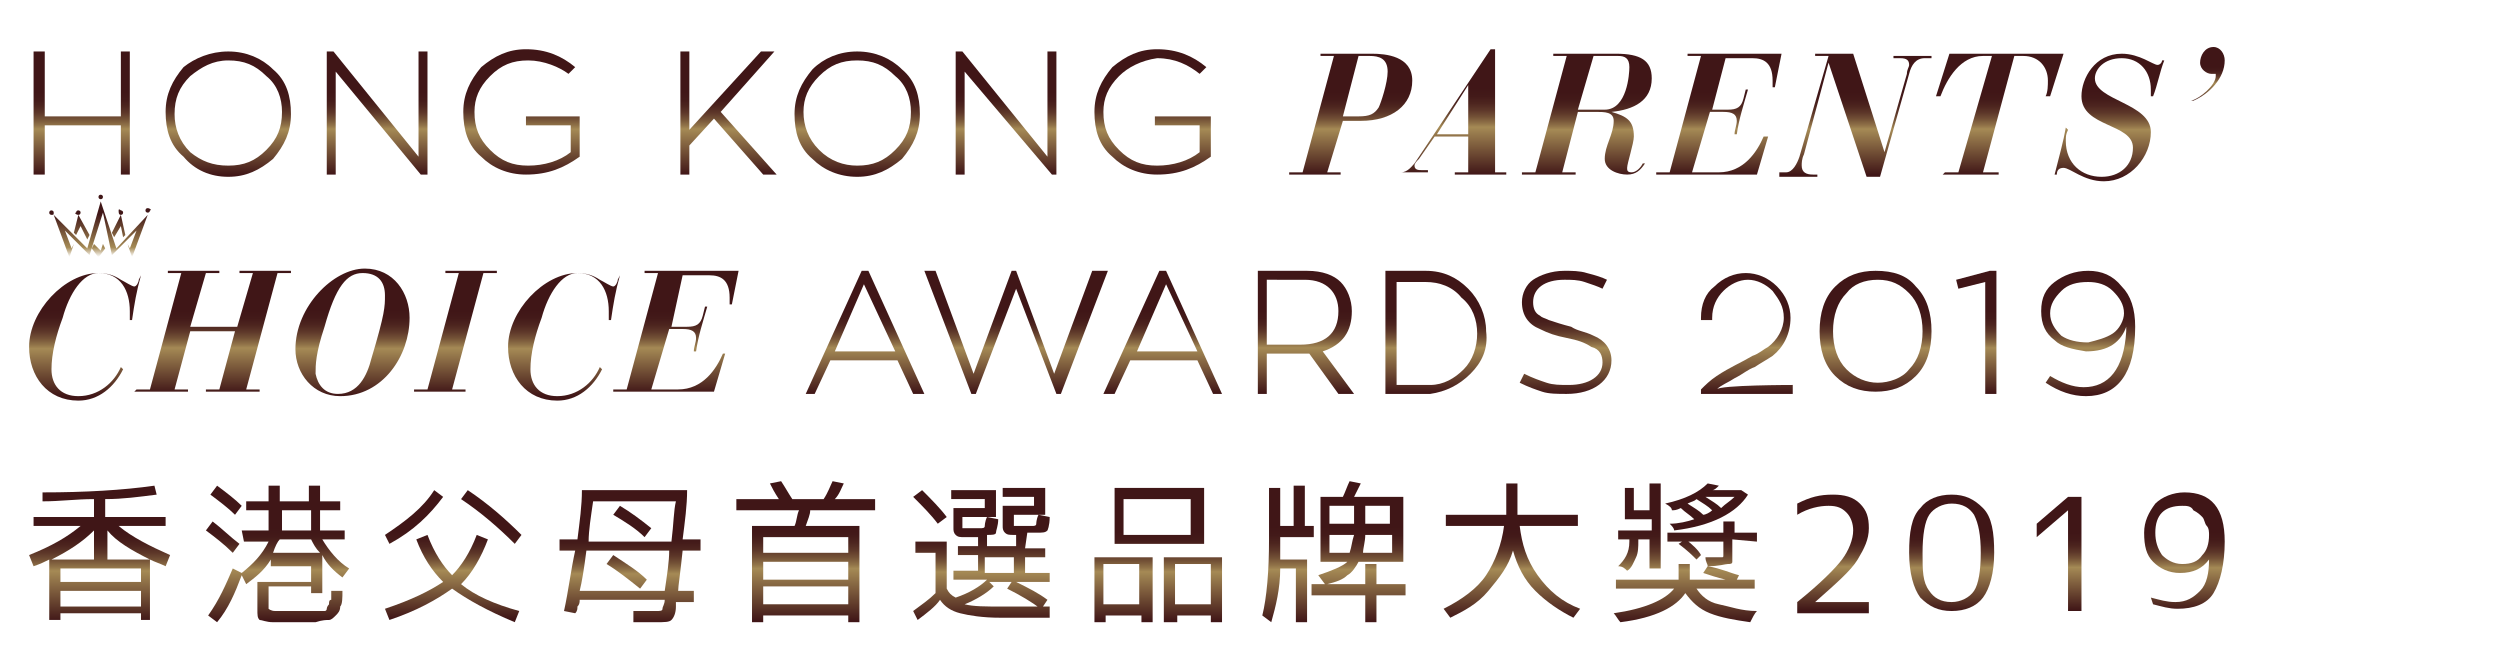 <?xml version="1.0" encoding="utf-8"?>
<!-- Generator: Adobe Illustrator 23.0.1, SVG Export Plug-In . SVG Version: 6.00 Build 0)  -->
<svg version="1.1" id="Layer_1" xmlns="http://www.w3.org/2000/svg" xmlns:xlink="http://www.w3.org/1999/xlink" x="0px" y="0px"
	 viewBox="0 0 111.7 30" style="enable-background:new 0 0 111.7 30;" xml:space="preserve">
<style type="text/css">
	.st0{fill:url(#SVGID_1_);}
	.st1{fill:url(#SVGID_2_);}
	.st2{fill:url(#SVGID_3_);}
	.st3{fill:url(#SVGID_4_);}
	.st4{fill:url(#SVGID_5_);}
	.st5{fill:url(#SVGID_6_);}
	.st6{fill:url(#SVGID_7_);}
	.st7{fill:url(#SVGID_8_);}
	.st8{fill:url(#SVGID_9_);}
	.st9{fill:url(#SVGID_10_);}
	.st10{fill:url(#SVGID_11_);}
	.st11{fill:url(#SVGID_12_);}
	.st12{fill:url(#SVGID_13_);}
	.st13{fill:url(#SVGID_14_);}
	.st14{fill:url(#SVGID_15_);}
	.st15{fill:url(#SVGID_16_);}
	.st16{fill:url(#SVGID_17_);}
	.st17{fill:url(#SVGID_18_);}
	.st18{fill:url(#SVGID_19_);}
	.st19{fill:url(#SVGID_20_);}
	.st20{fill:url(#SVGID_21_);}
	.st21{fill:url(#SVGID_22_);}
	.st22{fill:url(#SVGID_23_);}
	.st23{fill:url(#SVGID_24_);}
	.st24{fill:url(#SVGID_25_);}
	.st25{fill:url(#SVGID_26_);}
	.st26{fill:url(#SVGID_27_);}
	.st27{fill:url(#SVGID_28_);}
	.st28{fill:url(#SVGID_29_);}
	.st29{fill:url(#SVGID_30_);}
	.st30{fill:url(#SVGID_31_);}
	.st31{fill:url(#SVGID_32_);}
	.st32{fill:url(#SVGID_33_);}
	.st33{fill:url(#SVGID_34_);}
	.st34{fill:url(#SVGID_35_);}
	.st35{fill:url(#SVGID_36_);}
	.st36{fill:url(#SVGID_37_);}
	.st37{fill:url(#SVGID_38_);}
	.st38{fill:url(#SVGID_39_);}
	.st39{fill:url(#SVGID_40_);}
	.st40{fill:url(#SVGID_41_);}
	.st41{fill:url(#SVGID_42_);}
	.st42{fill:url(#SVGID_43_);}
	.st43{fill:url(#SVGID_44_);}
	.st44{fill:url(#SVGID_45_);}
	.st45{fill:url(#SVGID_46_);}
	.st46{fill:url(#SVGID_47_);}
</style>
<g id="圖層_1">
</g>
<g>
	<g>
		<g>
			<g>
				
					<linearGradient id="SVGID_1_" gradientUnits="userSpaceOnUse" x1="4.454" y1="21.464" x2="4.454" y2="18.629" gradientTransform="matrix(1 0 0 -1 0 30.111)">
					<stop  offset="0.322" style="stop-color:#401617"/>
					<stop  offset="0.848" style="stop-color:#A58A55"/>
					<stop  offset="1" style="stop-color:#A58A55;stop-opacity:0"/>
				</linearGradient>
				<path class="st0" d="M5.4,10.1l0.1,0.5l0.1-0.1L5.4,9.6L5,10.4l0.1,0.2L5.4,10.1z M4.5,8.9c0.1,0,0.1-0.1,0.1-0.1
					c0-0.1-0.1-0.1-0.1-0.1c-0.1,0-0.1,0.1-0.1,0.1S4.4,8.9,4.5,8.9z M5.4,9.6c0.1,0,0.1-0.1,0.1-0.1c0-0.1-0.1-0.1-0.1-0.1
					S5.3,9.3,5.3,9.4C5.3,9.5,5.3,9.6,5.4,9.6z M3.5,9.6c0.1,0,0.1-0.1,0.1-0.1c0-0.1-0.1-0.1-0.1-0.1c-0.1,0-0.1,0.1-0.1,0.1
					C3.3,9.5,3.4,9.6,3.5,9.6z M3.6,10.1l0.3,0.6l0.1-0.2L3.5,9.6l-0.2,0.8l0.1,0.1L3.6,10.1z M6.6,9.3c-0.1,0-0.1,0.1-0.1,0.1
					c0,0.1,0.1,0.1,0.1,0.1c0.1,0,0.1-0.1,0.1-0.1C6.8,9.4,6.7,9.3,6.6,9.3z M4.5,9l-0.6,2.1L2.4,9.6l0.7,1.9l0.2-0.6l-0.1,0.2
					l-0.3-0.8l1.1,1.1l0.6-1.9L5,11.4l1.1-1.1l-0.3,0.8l-0.1-0.2l0.2,0.6l0.7-1.9l-1.4,1.5L4.5,9z M4.5,11.2l-0.3-0.3l-0.1,0.2
					l0.3,0.4l0.3-0.4l-0.1-0.2L4.5,11.2z M2.4,9.5c0-0.1-0.1-0.1-0.1-0.1c-0.1,0-0.1,0.1-0.1,0.1c0,0.1,0.1,0.1,0.1,0.1
					C2.4,9.6,2.4,9.6,2.4,9.5z"/>
			</g>
		</g>
		
			<linearGradient id="SVGID_2_" gradientUnits="userSpaceOnUse" x1="3.668" y1="27.548" x2="3.668" y2="22.085" gradientTransform="matrix(1 0 0 -1 0 29.89)">
			<stop  offset="0.322" style="stop-color:#401617"/>
			<stop  offset="0.384" style="stop-color:#431A19"/>
			<stop  offset="0.44" style="stop-color:#4D251F"/>
			<stop  offset="0.493" style="stop-color:#5D3729"/>
			<stop  offset="0.545" style="stop-color:#735136"/>
			<stop  offset="0.596" style="stop-color:#907248"/>
			<stop  offset="0.626" style="stop-color:#A58A55"/>
			<stop  offset="1" style="stop-color:#401617"/>
		</linearGradient>
		<path class="st1" d="M5.4,2.3h0.4v5.5H5.4V5.6H2v2.2H1.5V2.3H2v2.9h3.4V2.3z"/>
		
			<linearGradient id="SVGID_3_" gradientUnits="userSpaceOnUse" x1="10.193" y1="27.579" x2="10.193" y2="22.055" gradientTransform="matrix(1 0 0 -1 0 29.89)">
			<stop  offset="0.322" style="stop-color:#401617"/>
			<stop  offset="0.384" style="stop-color:#431A19"/>
			<stop  offset="0.44" style="stop-color:#4D251F"/>
			<stop  offset="0.493" style="stop-color:#5D3729"/>
			<stop  offset="0.545" style="stop-color:#735136"/>
			<stop  offset="0.596" style="stop-color:#907248"/>
			<stop  offset="0.626" style="stop-color:#A58A55"/>
			<stop  offset="1" style="stop-color:#401617"/>
		</linearGradient>
		<path class="st2" d="M10.2,2.3c0.8,0,1.5,0.3,2,0.8c0.6,0.5,0.8,1.2,0.8,2c0,0.8-0.3,1.4-0.8,2c-0.6,0.5-1.2,0.8-2,0.8
			S8.7,7.6,8.2,7c-0.6-0.5-0.8-1.2-0.8-2c0-0.8,0.3-1.4,0.8-2C8.7,2.6,9.4,2.3,10.2,2.3z M10.2,7.4c0.7,0,1.2-0.2,1.7-0.7
			c0.5-0.5,0.7-1,0.7-1.7c0-0.6-0.2-1.2-0.7-1.6c-0.5-0.5-1-0.7-1.7-0.7S9,3,8.5,3.4C8,3.9,7.8,4.4,7.8,5.1c0,0.6,0.2,1.2,0.7,1.7
			C9,7.2,9.5,7.4,10.2,7.4z"/>
		
			<linearGradient id="SVGID_4_" gradientUnits="userSpaceOnUse" x1="16.881" y1="27.548" x2="16.881" y2="22.085" gradientTransform="matrix(1 0 0 -1 0 29.89)">
			<stop  offset="0.322" style="stop-color:#401617"/>
			<stop  offset="0.384" style="stop-color:#431A19"/>
			<stop  offset="0.44" style="stop-color:#4D251F"/>
			<stop  offset="0.493" style="stop-color:#5D3729"/>
			<stop  offset="0.545" style="stop-color:#735136"/>
			<stop  offset="0.596" style="stop-color:#907248"/>
			<stop  offset="0.626" style="stop-color:#A58A55"/>
			<stop  offset="1" style="stop-color:#401617"/>
		</linearGradient>
		<path class="st3" d="M18.7,2.3h0.4v5.5h-0.3L15,3.2v4.6h-0.4V2.3h0.3L18.7,7V2.3z"/>
		
			<linearGradient id="SVGID_5_" gradientUnits="userSpaceOnUse" x1="23.309" y1="27.571" x2="23.309" y2="22.054" gradientTransform="matrix(1 0 0 -1 0 29.89)">
			<stop  offset="0.322" style="stop-color:#401617"/>
			<stop  offset="0.384" style="stop-color:#431A19"/>
			<stop  offset="0.44" style="stop-color:#4D251F"/>
			<stop  offset="0.493" style="stop-color:#5D3729"/>
			<stop  offset="0.545" style="stop-color:#735136"/>
			<stop  offset="0.596" style="stop-color:#907248"/>
			<stop  offset="0.626" style="stop-color:#A58A55"/>
			<stop  offset="1" style="stop-color:#401617"/>
		</linearGradient>
		<path class="st4" d="M23.4,5.2h2.5V7c-0.7,0.5-1.4,0.8-2.4,0.8c-0.8,0-1.5-0.3-2-0.8c-0.6-0.5-0.8-1.2-0.8-2c0-0.8,0.3-1.4,0.8-2
			c0.6-0.5,1.2-0.8,2-0.8c0.9,0,1.6,0.3,2.2,0.8l-0.3,0.3C25,3,24.3,2.7,23.6,2.7c-0.7,0-1.2,0.2-1.7,0.7c-0.5,0.5-0.7,1-0.7,1.6
			c0,0.7,0.2,1.2,0.7,1.7s1,0.7,1.7,0.7c0.7,0,1.4-0.2,1.9-0.6V5.6h-2V5.2z"/>
		
			<linearGradient id="SVGID_6_" gradientUnits="userSpaceOnUse" x1="32.57" y1="27.548" x2="32.57" y2="22.085" gradientTransform="matrix(1 0 0 -1 0 29.89)">
			<stop  offset="0.322" style="stop-color:#401617"/>
			<stop  offset="0.384" style="stop-color:#431A19"/>
			<stop  offset="0.44" style="stop-color:#4D251F"/>
			<stop  offset="0.493" style="stop-color:#5D3729"/>
			<stop  offset="0.545" style="stop-color:#735136"/>
			<stop  offset="0.596" style="stop-color:#907248"/>
			<stop  offset="0.626" style="stop-color:#A58A55"/>
			<stop  offset="1" style="stop-color:#401617"/>
		</linearGradient>
		<path class="st5" d="M32.2,5l2.5,2.8h-0.6l-2.2-2.5l-1.1,1.2v1.3h-0.4V2.3h0.4v3.5l3.2-3.5h0.6L32.2,5z"/>
		
			<linearGradient id="SVGID_7_" gradientUnits="userSpaceOnUse" x1="38.316" y1="27.579" x2="38.316" y2="22.055" gradientTransform="matrix(1 0 0 -1 0 29.89)">
			<stop  offset="0.322" style="stop-color:#401617"/>
			<stop  offset="0.384" style="stop-color:#431A19"/>
			<stop  offset="0.44" style="stop-color:#4D251F"/>
			<stop  offset="0.493" style="stop-color:#5D3729"/>
			<stop  offset="0.545" style="stop-color:#735136"/>
			<stop  offset="0.596" style="stop-color:#907248"/>
			<stop  offset="0.626" style="stop-color:#A58A55"/>
			<stop  offset="1" style="stop-color:#401617"/>
		</linearGradient>
		<path class="st6" d="M38.3,2.3c0.8,0,1.5,0.3,2,0.8c0.6,0.5,0.8,1.2,0.8,2c0,0.8-0.3,1.4-0.8,2c-0.6,0.5-1.2,0.8-2,0.8
			s-1.5-0.3-2-0.8c-0.6-0.5-0.8-1.2-0.8-2c0-0.8,0.3-1.4,0.8-2C36.8,2.6,37.5,2.3,38.3,2.3z M38.3,7.4c0.7,0,1.2-0.2,1.7-0.7
			c0.5-0.5,0.7-1,0.7-1.7c0-0.6-0.2-1.2-0.7-1.6c-0.5-0.5-1-0.7-1.7-0.7c-0.7,0-1.2,0.2-1.7,0.7c-0.5,0.5-0.7,1-0.7,1.6
			c0,0.6,0.2,1.2,0.7,1.7C37.1,7.2,37.7,7.4,38.3,7.4z"/>
		
			<linearGradient id="SVGID_8_" gradientUnits="userSpaceOnUse" x1="45.004" y1="27.548" x2="45.004" y2="22.085" gradientTransform="matrix(1 0 0 -1 0 29.89)">
			<stop  offset="0.322" style="stop-color:#401617"/>
			<stop  offset="0.384" style="stop-color:#431A19"/>
			<stop  offset="0.44" style="stop-color:#4D251F"/>
			<stop  offset="0.493" style="stop-color:#5D3729"/>
			<stop  offset="0.545" style="stop-color:#735136"/>
			<stop  offset="0.596" style="stop-color:#907248"/>
			<stop  offset="0.626" style="stop-color:#A58A55"/>
			<stop  offset="1" style="stop-color:#401617"/>
		</linearGradient>
		<path class="st7" d="M46.8,2.3h0.4v5.5H47l-3.9-4.6v4.6h-0.4V2.3H43L46.8,7V2.3z"/>
		
			<linearGradient id="SVGID_9_" gradientUnits="userSpaceOnUse" x1="51.432" y1="27.571" x2="51.432" y2="22.054" gradientTransform="matrix(1 0 0 -1 0 29.89)">
			<stop  offset="0.322" style="stop-color:#401617"/>
			<stop  offset="0.384" style="stop-color:#431A19"/>
			<stop  offset="0.44" style="stop-color:#4D251F"/>
			<stop  offset="0.493" style="stop-color:#5D3729"/>
			<stop  offset="0.545" style="stop-color:#735136"/>
			<stop  offset="0.596" style="stop-color:#907248"/>
			<stop  offset="0.626" style="stop-color:#A58A55"/>
			<stop  offset="1" style="stop-color:#401617"/>
		</linearGradient>
		<path class="st8" d="M51.6,5.2h2.5V7c-0.7,0.5-1.4,0.8-2.4,0.8c-0.8,0-1.5-0.3-2-0.8c-0.6-0.5-0.8-1.2-0.8-2c0-0.8,0.3-1.4,0.8-2
			c0.6-0.5,1.2-0.8,2-0.8c0.9,0,1.6,0.3,2.2,0.8l-0.3,0.3c-0.5-0.4-1.1-0.7-1.9-0.7C51,2.7,50.4,3,50,3.4c-0.5,0.5-0.7,1-0.7,1.6
			c0,0.7,0.2,1.2,0.7,1.7c0.5,0.5,1,0.7,1.7,0.7c0.7,0,1.4-0.2,1.9-0.6V5.6h-2V5.2z"/>
		
			<linearGradient id="SVGID_10_" gradientUnits="userSpaceOnUse" x1="60.336" y1="27.54" x2="60.336" y2="22.085" gradientTransform="matrix(1 0 0 -1 0 29.89)">
			<stop  offset="0.322" style="stop-color:#401617"/>
			<stop  offset="0.384" style="stop-color:#431A19"/>
			<stop  offset="0.44" style="stop-color:#4D251F"/>
			<stop  offset="0.493" style="stop-color:#5D3729"/>
			<stop  offset="0.545" style="stop-color:#735136"/>
			<stop  offset="0.596" style="stop-color:#907248"/>
			<stop  offset="0.626" style="stop-color:#A58A55"/>
			<stop  offset="1" style="stop-color:#401617"/>
		</linearGradient>
		<path class="st9" d="M59.3,7.7h0.6l0,0.1h-2.3l0-0.1h0.6l1.4-5.2H59l0-0.1h2.3c0.6,0,1.8,0.1,1.8,1.2c0,1.1-0.9,1.8-2.3,1.8H60
			L59.3,7.7z M60,5.2h0.7c0.5,0,0.7-0.1,0.9-0.4C61.7,4.6,62,3.7,62,3.2c0-0.6-0.4-0.7-0.8-0.7h-0.5L60,5.2z"/>
		
			<linearGradient id="SVGID_11_" gradientUnits="userSpaceOnUse" x1="64.819" y1="27.773" x2="64.819" y2="22.085" gradientTransform="matrix(1 0 0 -1 0 29.89)">
			<stop  offset="0.322" style="stop-color:#401617"/>
			<stop  offset="0.384" style="stop-color:#431A19"/>
			<stop  offset="0.44" style="stop-color:#4D251F"/>
			<stop  offset="0.493" style="stop-color:#5D3729"/>
			<stop  offset="0.545" style="stop-color:#735136"/>
			<stop  offset="0.596" style="stop-color:#907248"/>
			<stop  offset="0.626" style="stop-color:#A58A55"/>
			<stop  offset="1" style="stop-color:#401617"/>
		</linearGradient>
		<path class="st10" d="M62.4,7.7h0.2c0.3,0,0.5-0.3,0.6-0.4l3.4-5.1h0.2v5.5h0.5l0,0.1H65l0-0.1h0.6V6.1h-1.5l-0.7,1
			c-0.1,0.1-0.2,0.2-0.2,0.3c0,0.2,0.2,0.2,0.3,0.2h0.3l0,0.1h-1.5L62.4,7.7z M65.6,3.8L65.6,3.8L64.2,6h1.4L65.6,3.8L65.6,3.8z"/>
		
			<linearGradient id="SVGID_12_" gradientUnits="userSpaceOnUse" x1="70.922" y1="27.54" x2="70.922" y2="22.039" gradientTransform="matrix(1 0 0 -1 0 29.89)">
			<stop  offset="0.322" style="stop-color:#401617"/>
			<stop  offset="0.384" style="stop-color:#431A19"/>
			<stop  offset="0.44" style="stop-color:#4D251F"/>
			<stop  offset="0.493" style="stop-color:#5D3729"/>
			<stop  offset="0.545" style="stop-color:#735136"/>
			<stop  offset="0.596" style="stop-color:#907248"/>
			<stop  offset="0.626" style="stop-color:#A58A55"/>
			<stop  offset="1" style="stop-color:#401617"/>
		</linearGradient>
		<path class="st11" d="M68,7.7h0.6l1.4-5.2h-0.6l0-0.1h2.8c1.1,0,1.6,0.3,1.6,1.1C73.8,4.5,73,4.9,72,5v0c0.7,0.2,1,0.4,1,1.1
			c0,0.3-0.3,1.2-0.3,1.4c0,0.1,0,0.2,0.2,0.2c0.2,0,0.4-0.2,0.5-0.4l0.1,0c-0.2,0.3-0.4,0.5-0.8,0.5c-0.4,0-1-0.2-1-0.7
			c0-0.6,0.4-1.1,0.4-1.7C72.1,5,71.7,5,71.3,5h-0.8l-0.7,2.7h0.6l0,0.1H68L68,7.7z M70.5,4.9h1.2c1,0,1.1-1.6,1.1-1.9
			c0-0.4-0.2-0.5-0.5-0.5h-1.1L70.5,4.9z"/>
		
			<linearGradient id="SVGID_13_" gradientUnits="userSpaceOnUse" x1="76.827" y1="27.54" x2="76.827" y2="22.086" gradientTransform="matrix(1 0 0 -1 0 29.89)">
			<stop  offset="0.322" style="stop-color:#401617"/>
			<stop  offset="0.384" style="stop-color:#431A19"/>
			<stop  offset="0.44" style="stop-color:#4D251F"/>
			<stop  offset="0.493" style="stop-color:#5D3729"/>
			<stop  offset="0.545" style="stop-color:#735136"/>
			<stop  offset="0.596" style="stop-color:#907248"/>
			<stop  offset="0.626" style="stop-color:#A58A55"/>
			<stop  offset="1" style="stop-color:#401617"/>
		</linearGradient>
		<path class="st12" d="M74,7.7h0.6L76,2.5h-0.6l0-0.1h4.2l-0.3,1.5h-0.1c0-0.1,0-0.2,0-0.3c0-0.8-0.4-1-0.9-1h-1.2l-0.6,2.3h0.7
			c0.4,0,0.6-0.1,0.7-0.5l0.1-0.4h0.1c-0.2,0.7-0.4,1.3-0.5,2h-0.1c0-0.2,0.1-0.4,0.1-0.6c0-0.3-0.2-0.4-0.6-0.4h-0.6l-0.8,2.7h1.2
			c1.1,0,1.7-0.9,2-1.6H79l-0.5,1.7H74L74,7.7z"/>
		
			<linearGradient id="SVGID_14_" gradientUnits="userSpaceOnUse" x1="82.922" y1="27.54" x2="82.922" y2="22.085" gradientTransform="matrix(1 0 0 -1 0 29.89)">
			<stop  offset="0.322" style="stop-color:#401617"/>
			<stop  offset="0.384" style="stop-color:#431A19"/>
			<stop  offset="0.44" style="stop-color:#4D251F"/>
			<stop  offset="0.493" style="stop-color:#5D3729"/>
			<stop  offset="0.545" style="stop-color:#735136"/>
			<stop  offset="0.596" style="stop-color:#907248"/>
			<stop  offset="0.626" style="stop-color:#A58A55"/>
			<stop  offset="1" style="stop-color:#401617"/>
		</linearGradient>
		<path class="st13" d="M79.5,7.7h0.3c0.3,0,0.5-0.4,0.6-0.7l1.3-4.5h-0.6l0-0.1h1.7l1.4,4.4h0l1-3.5c0-0.2,0.1-0.3,0.1-0.4
			c0-0.2-0.1-0.3-0.4-0.3h-0.3l0-0.1h1.7l0,0.1h-0.3c-0.4,0-0.6,0.3-0.7,0.7l-1.3,4.6h-0.6l-1.7-5.1h0l-1.1,4.1
			c-0.1,0.2-0.1,0.4-0.1,0.5c0,0.3,0.2,0.4,0.5,0.4h0.2l0,0.1h-1.7L79.5,7.7z"/>
		
			<linearGradient id="SVGID_15_" gradientUnits="userSpaceOnUse" x1="89.33" y1="27.54" x2="89.33" y2="22.085" gradientTransform="matrix(1 0 0 -1 0 29.89)">
			<stop  offset="0.322" style="stop-color:#401617"/>
			<stop  offset="0.384" style="stop-color:#431A19"/>
			<stop  offset="0.44" style="stop-color:#4D251F"/>
			<stop  offset="0.493" style="stop-color:#5D3729"/>
			<stop  offset="0.545" style="stop-color:#735136"/>
			<stop  offset="0.596" style="stop-color:#907248"/>
			<stop  offset="0.626" style="stop-color:#A58A55"/>
			<stop  offset="1" style="stop-color:#401617"/>
		</linearGradient>
		<path class="st14" d="M86.9,7.7h0.6L89,2.5h-0.4c-1,0-1.6,1-1.9,1.8h-0.2l0.6-1.9h5.1l-0.6,1.9h-0.2c0.1-0.2,0.1-0.5,0.1-0.7
			c0-0.6-0.4-1.1-1.1-1.1h-0.4l-1.4,5.2h0.7l0,0.1h-2.5L86.9,7.7z"/>
		
			<linearGradient id="SVGID_16_" gradientUnits="userSpaceOnUse" x1="94.236" y1="27.664" x2="94.236" y2="21.961" gradientTransform="matrix(1 0 0 -1 0 29.89)">
			<stop  offset="0.322" style="stop-color:#401617"/>
			<stop  offset="0.384" style="stop-color:#431A19"/>
			<stop  offset="0.44" style="stop-color:#4D251F"/>
			<stop  offset="0.493" style="stop-color:#5D3729"/>
			<stop  offset="0.545" style="stop-color:#735136"/>
			<stop  offset="0.596" style="stop-color:#907248"/>
			<stop  offset="0.626" style="stop-color:#A58A55"/>
			<stop  offset="1" style="stop-color:#401617"/>
		</linearGradient>
		<path class="st15" d="M92.4,5.8c-0.1,0.2-0.1,0.3-0.1,0.5c0,1,0.7,1.6,1.6,1.6c0.8,0,1.4-0.5,1.4-1.3c0-1.1-2.3-0.9-2.3-2.3
			c0-0.8,0.6-1.9,1.8-1.9c0.8,0,1.4,0.5,1.6,0.5c0.1,0,0.2-0.1,0.2-0.2l0.1,0c-0.2,0.5-0.3,1.1-0.5,1.6l-0.1,0c0-0.1,0-0.2,0-0.3
			c0-0.8-0.5-1.4-1.3-1.4s-1.2,0.5-1.2,0.9c0,1,2.5,1.1,2.5,2.4c0,1.1-0.9,2.2-2.1,2.2c-0.9,0-1.5-0.6-1.8-0.6
			c-0.2,0-0.3,0.1-0.3,0.3l-0.1,0C92,7,92.2,6.3,92.3,5.7L92.4,5.8z"/>
		
			<linearGradient id="SVGID_17_" gradientUnits="userSpaceOnUse" x1="98.603" y1="27.664" x2="98.603" y2="25.278" gradientTransform="matrix(1 0 0 -1 0 29.89)">
			<stop  offset="0.322" style="stop-color:#401617"/>
			<stop  offset="0.384" style="stop-color:#431A19"/>
			<stop  offset="0.44" style="stop-color:#4D251F"/>
			<stop  offset="0.493" style="stop-color:#5D3729"/>
			<stop  offset="0.545" style="stop-color:#735136"/>
			<stop  offset="0.596" style="stop-color:#907248"/>
			<stop  offset="0.626" style="stop-color:#A58A55"/>
			<stop  offset="1" style="stop-color:#401617"/>
		</linearGradient>
		<path class="st16" d="M97.9,4.5C98.3,4.4,99,3.8,99,3.4c0,0,0-0.1,0-0.1c-0.1,0-0.1,0-0.2,0c-0.2,0-0.5-0.2-0.5-0.5
			c0-0.3,0.2-0.7,0.6-0.7c0.3,0,0.5,0.3,0.5,0.6c0,0.8-0.7,1.5-1.4,1.8L97.9,4.5z"/>
		
			<linearGradient id="SVGID_18_" gradientUnits="userSpaceOnUse" x1="3.812" y1="17.885" x2="3.812" y2="12.182" gradientTransform="matrix(1 0 0 -1 0 29.89)">
			<stop  offset="0.322" style="stop-color:#401617"/>
			<stop  offset="0.384" style="stop-color:#431A19"/>
			<stop  offset="0.44" style="stop-color:#4D251F"/>
			<stop  offset="0.493" style="stop-color:#5D3729"/>
			<stop  offset="0.545" style="stop-color:#735136"/>
			<stop  offset="0.596" style="stop-color:#907248"/>
			<stop  offset="0.626" style="stop-color:#A58A55"/>
			<stop  offset="1" style="stop-color:#401617"/>
		</linearGradient>
		<path class="st17" d="M6.3,12.3c-0.2,0.7-0.3,1.3-0.4,2l-0.1,0c0-0.1,0-0.2,0-0.4c0-0.9-0.4-1.7-1.4-1.7c-0.7,0-1.3,0.9-1.6,2
			c-0.3,0.8-0.5,1.6-0.5,2.3c0,0.7,0.4,1.2,1.2,1.2c0.9,0,1.6-0.6,1.9-1.3l0.1,0.1c-0.4,0.8-1.1,1.4-2,1.4c-1.4,0-2.2-1.1-2.2-2.4
			c0-1.6,1.6-3.3,3.1-3.3c0.4,0,0.7,0.1,1,0.3c0.2,0.1,0.5,0.3,0.6,0.3c0.1,0,0.2-0.2,0.2-0.3L6.3,12.3z"/>
		
			<linearGradient id="SVGID_19_" gradientUnits="userSpaceOnUse" x1="9.542" y1="17.761" x2="9.542" y2="12.306" gradientTransform="matrix(1 0 0 -1 0 29.89)">
			<stop  offset="0.322" style="stop-color:#401617"/>
			<stop  offset="0.384" style="stop-color:#431A19"/>
			<stop  offset="0.44" style="stop-color:#4D251F"/>
			<stop  offset="0.493" style="stop-color:#5D3729"/>
			<stop  offset="0.545" style="stop-color:#735136"/>
			<stop  offset="0.596" style="stop-color:#907248"/>
			<stop  offset="0.626" style="stop-color:#A58A55"/>
			<stop  offset="1" style="stop-color:#401617"/>
		</linearGradient>
		<path class="st18" d="M6.1,17.4h0.6l1.4-5.2H7.5l0-0.1h2.3l0,0.1H9.2l-0.7,2.4h2.1l0.7-2.4h-0.6l0-0.1H13l0,0.1h-0.6L11,17.4h0.6
			l0,0.1H9.2l0-0.1h0.6l0.7-2.6H8.5l-0.7,2.6h0.6l0,0.1H6L6.1,17.4z"/>
		
			<linearGradient id="SVGID_20_" gradientUnits="userSpaceOnUse" x1="15.73" y1="17.885" x2="15.73" y2="12.182" gradientTransform="matrix(1 0 0 -1 0 29.89)">
			<stop  offset="0.322" style="stop-color:#401617"/>
			<stop  offset="0.384" style="stop-color:#431A19"/>
			<stop  offset="0.44" style="stop-color:#4D251F"/>
			<stop  offset="0.493" style="stop-color:#5D3729"/>
			<stop  offset="0.545" style="stop-color:#735136"/>
			<stop  offset="0.596" style="stop-color:#907248"/>
			<stop  offset="0.626" style="stop-color:#A58A55"/>
			<stop  offset="1" style="stop-color:#401617"/>
		</linearGradient>
		<path class="st19" d="M16.3,12c1.3,0,2,1.1,2,2.2c0,1.7-1.2,3.5-3.1,3.5c-1.2,0-2-1-2-2.1C13.2,13.7,14.9,12,16.3,12z M15.1,17.6
			c0.9,0,1.3-0.8,1.5-1.6c0.6-2,0.6-2.3,0.6-2.8c0-0.6-0.3-1-1-1c-0.7,0-1.2,0.6-1.7,2.4c-0.4,1.2-0.4,1.7-0.4,2.1
			C14.2,17.2,14.5,17.6,15.1,17.6z"/>
		
			<linearGradient id="SVGID_21_" gradientUnits="userSpaceOnUse" x1="20.384" y1="17.761" x2="20.384" y2="12.306" gradientTransform="matrix(1 0 0 -1 0 29.89)">
			<stop  offset="0.322" style="stop-color:#401617"/>
			<stop  offset="0.384" style="stop-color:#431A19"/>
			<stop  offset="0.44" style="stop-color:#4D251F"/>
			<stop  offset="0.493" style="stop-color:#5D3729"/>
			<stop  offset="0.545" style="stop-color:#735136"/>
			<stop  offset="0.596" style="stop-color:#907248"/>
			<stop  offset="0.626" style="stop-color:#A58A55"/>
			<stop  offset="1" style="stop-color:#401617"/>
		</linearGradient>
		<path class="st20" d="M18.5,17.4h0.6l1.4-5.2h-0.6l0-0.1h2.3l0,0.1h-0.6l-1.4,5.2h0.6l0,0.1h-2.3L18.5,17.4z"/>
		
			<linearGradient id="SVGID_22_" gradientUnits="userSpaceOnUse" x1="25.169" y1="17.885" x2="25.169" y2="12.182" gradientTransform="matrix(1 0 0 -1 0 29.89)">
			<stop  offset="0.322" style="stop-color:#401617"/>
			<stop  offset="0.384" style="stop-color:#431A19"/>
			<stop  offset="0.44" style="stop-color:#4D251F"/>
			<stop  offset="0.493" style="stop-color:#5D3729"/>
			<stop  offset="0.545" style="stop-color:#735136"/>
			<stop  offset="0.596" style="stop-color:#907248"/>
			<stop  offset="0.626" style="stop-color:#A58A55"/>
			<stop  offset="1" style="stop-color:#401617"/>
		</linearGradient>
		<path class="st21" d="M27.7,12.3c-0.2,0.7-0.3,1.3-0.4,2l-0.1,0c0-0.1,0-0.2,0-0.4c0-0.9-0.4-1.7-1.4-1.7c-0.7,0-1.3,0.9-1.6,2
			c-0.3,0.8-0.5,1.6-0.5,2.3c0,0.7,0.4,1.2,1.2,1.2c0.9,0,1.6-0.6,1.9-1.3l0.1,0.1c-0.4,0.8-1.1,1.4-2,1.4c-1.4,0-2.2-1.1-2.2-2.4
			c0-1.6,1.6-3.3,3.1-3.3c0.4,0,0.7,0.1,1,0.3c0.2,0.1,0.5,0.3,0.6,0.3c0.1,0,0.2-0.2,0.2-0.3L27.7,12.3z"/>
		
			<linearGradient id="SVGID_23_" gradientUnits="userSpaceOnUse" x1="30.229" y1="17.761" x2="30.229" y2="12.306" gradientTransform="matrix(1 0 0 -1 0 29.89)">
			<stop  offset="0.322" style="stop-color:#401617"/>
			<stop  offset="0.384" style="stop-color:#431A19"/>
			<stop  offset="0.44" style="stop-color:#4D251F"/>
			<stop  offset="0.493" style="stop-color:#5D3729"/>
			<stop  offset="0.545" style="stop-color:#735136"/>
			<stop  offset="0.596" style="stop-color:#907248"/>
			<stop  offset="0.626" style="stop-color:#A58A55"/>
			<stop  offset="1" style="stop-color:#401617"/>
		</linearGradient>
		<path class="st22" d="M27.4,17.4H28l1.4-5.2h-0.6l0-0.1h4.2l-0.3,1.5h-0.1c0-0.1,0-0.2,0-0.3c0-0.8-0.4-1-0.9-1h-1.2L30,14.6h0.7
			c0.4,0,0.6-0.1,0.7-0.5l0.1-0.4h0.1c-0.2,0.7-0.4,1.3-0.5,2H31c0-0.2,0.1-0.4,0.1-0.6c0-0.3-0.2-0.4-0.6-0.4h-0.6l-0.8,2.7h1.2
			c1.1,0,1.7-0.9,2-1.6h0.1l-0.5,1.7h-4.5L27.4,17.4z"/>
		
			<linearGradient id="SVGID_24_" gradientUnits="userSpaceOnUse" x1="38.649" y1="17.769" x2="38.649" y2="12.306" gradientTransform="matrix(1 0 0 -1 0 29.89)">
			<stop  offset="0.322" style="stop-color:#401617"/>
			<stop  offset="0.384" style="stop-color:#431A19"/>
			<stop  offset="0.44" style="stop-color:#4D251F"/>
			<stop  offset="0.493" style="stop-color:#5D3729"/>
			<stop  offset="0.545" style="stop-color:#735136"/>
			<stop  offset="0.596" style="stop-color:#907248"/>
			<stop  offset="0.626" style="stop-color:#A58A55"/>
			<stop  offset="1" style="stop-color:#401617"/>
		</linearGradient>
		<path class="st23" d="M40.8,17.6l-0.7-1.5h-3l-0.7,1.5H36l2.5-5.5h0.3l2.5,5.5H40.8z M38.6,12.7l-1.3,3H40L38.6,12.7z"/>
		
			<linearGradient id="SVGID_25_" gradientUnits="userSpaceOnUse" x1="45.395" y1="17.769" x2="45.395" y2="12.306" gradientTransform="matrix(1 0 0 -1 0 29.89)">
			<stop  offset="0.322" style="stop-color:#401617"/>
			<stop  offset="0.384" style="stop-color:#431A19"/>
			<stop  offset="0.44" style="stop-color:#4D251F"/>
			<stop  offset="0.493" style="stop-color:#5D3729"/>
			<stop  offset="0.545" style="stop-color:#735136"/>
			<stop  offset="0.596" style="stop-color:#907248"/>
			<stop  offset="0.626" style="stop-color:#A58A55"/>
			<stop  offset="1" style="stop-color:#401617"/>
		</linearGradient>
		<path class="st24" d="M49.5,12.1l-2.1,5.5h-0.2l-1.8-4.7l-1.8,4.7h-0.2l-2.1-5.5h0.5l1.7,4.6l1.7-4.6h0.2l1.7,4.6l1.7-4.6
			C49,12.1,49.5,12.1,49.5,12.1z"/>
		
			<linearGradient id="SVGID_26_" gradientUnits="userSpaceOnUse" x1="52.056" y1="17.769" x2="52.056" y2="12.306" gradientTransform="matrix(1 0 0 -1 0 29.89)">
			<stop  offset="0.322" style="stop-color:#401617"/>
			<stop  offset="0.384" style="stop-color:#431A19"/>
			<stop  offset="0.44" style="stop-color:#4D251F"/>
			<stop  offset="0.493" style="stop-color:#5D3729"/>
			<stop  offset="0.545" style="stop-color:#735136"/>
			<stop  offset="0.596" style="stop-color:#907248"/>
			<stop  offset="0.626" style="stop-color:#A58A55"/>
			<stop  offset="1" style="stop-color:#401617"/>
		</linearGradient>
		<path class="st25" d="M54.2,17.6l-0.7-1.5h-3l-0.7,1.5h-0.5l2.5-5.5h0.3l2.5,5.5H54.2z M52.1,12.7l-1.3,3h2.7L52.1,12.7z"/>
		
			<linearGradient id="SVGID_27_" gradientUnits="userSpaceOnUse" x1="58.271" y1="17.769" x2="58.271" y2="12.306" gradientTransform="matrix(1 0 0 -1 0 29.89)">
			<stop  offset="0.322" style="stop-color:#401617"/>
			<stop  offset="0.384" style="stop-color:#431A19"/>
			<stop  offset="0.44" style="stop-color:#4D251F"/>
			<stop  offset="0.493" style="stop-color:#5D3729"/>
			<stop  offset="0.545" style="stop-color:#735136"/>
			<stop  offset="0.596" style="stop-color:#907248"/>
			<stop  offset="0.626" style="stop-color:#A58A55"/>
			<stop  offset="1" style="stop-color:#401617"/>
		</linearGradient>
		<path class="st26" d="M59.8,17.6l-1.3-1.8c-0.1,0-0.3,0-0.4,0h-1.5v1.8h-0.4v-5.5h2.2c0.7,0,1.2,0.2,1.5,0.5
			c0.3,0.3,0.5,0.8,0.5,1.3c0,0.9-0.4,1.5-1.3,1.8l1.4,1.9H59.8z M56.6,12.5v2.9h1.5c1.1,0,1.7-0.5,1.7-1.5c0-0.8-0.5-1.4-1.5-1.4
			C58.3,12.5,56.6,12.5,56.6,12.5z"/>
		
			<linearGradient id="SVGID_28_" gradientUnits="userSpaceOnUse" x1="64.226" y1="17.769" x2="64.226" y2="12.306" gradientTransform="matrix(1 0 0 -1 0 29.89)">
			<stop  offset="0.322" style="stop-color:#401617"/>
			<stop  offset="0.384" style="stop-color:#431A19"/>
			<stop  offset="0.44" style="stop-color:#4D251F"/>
			<stop  offset="0.493" style="stop-color:#5D3729"/>
			<stop  offset="0.545" style="stop-color:#735136"/>
			<stop  offset="0.596" style="stop-color:#907248"/>
			<stop  offset="0.626" style="stop-color:#A58A55"/>
			<stop  offset="1" style="stop-color:#401617"/>
		</linearGradient>
		<path class="st27" d="M65.7,16.7c-0.5,0.5-1.1,0.8-1.8,0.9h-2v-5.5h1.8c0.8,0,1.4,0.3,1.9,0.8c0.5,0.5,0.8,1.2,0.8,1.9
			C66.5,15.6,66.2,16.2,65.7,16.7z M62.4,17.2h1.5c0.6,0,1.1-0.3,1.5-0.7c0.4-0.4,0.6-1,0.6-1.6c0-0.6-0.2-1.2-0.7-1.6
			c-0.4-0.5-1-0.7-1.6-0.7h-1.3L62.4,17.2L62.4,17.2z"/>
		
			<linearGradient id="SVGID_29_" gradientUnits="userSpaceOnUse" x1="69.891" y1="17.8" x2="69.891" y2="12.275" gradientTransform="matrix(1 0 0 -1 0 29.89)">
			<stop  offset="0.322" style="stop-color:#401617"/>
			<stop  offset="0.384" style="stop-color:#431A19"/>
			<stop  offset="0.44" style="stop-color:#4D251F"/>
			<stop  offset="0.493" style="stop-color:#5D3729"/>
			<stop  offset="0.545" style="stop-color:#735136"/>
			<stop  offset="0.596" style="stop-color:#907248"/>
			<stop  offset="0.626" style="stop-color:#A58A55"/>
			<stop  offset="1" style="stop-color:#401617"/>
		</linearGradient>
		<path class="st28" d="M71.2,15c0.5,0.2,0.8,0.6,0.8,1.1c0,0.9-0.8,1.5-2,1.5c-0.4,0-0.8,0-1.1-0.1c-0.3-0.1-0.6-0.2-1-0.4l0.2-0.4
			c0.4,0.2,0.7,0.3,1,0.4c0.3,0.1,0.6,0.1,1,0.1c0.9,0,1.5-0.4,1.5-1c0-0.3-0.1-0.6-0.5-0.7c-0.3-0.2-0.6-0.3-1.1-0.4
			c-0.5-0.1-0.8-0.2-1.2-0.4c-0.5-0.2-0.8-0.6-0.8-1.2c0-0.4,0.2-0.8,0.5-1s0.8-0.4,1.4-0.4c0.3,0,0.7,0,1,0.1
			c0.4,0.1,0.7,0.2,0.9,0.3l-0.1,0.2l-0.1,0.2c-0.2-0.1-0.5-0.2-0.8-0.3c-0.3-0.1-0.6-0.1-0.9-0.1c-0.9,0-1.4,0.4-1.4,1
			c0,0.3,0.1,0.5,0.3,0.6c0.1,0.1,0.2,0.1,0.4,0.2c0.3,0.1,0.6,0.2,1,0.3C70.5,14.8,70.8,14.8,71.2,15z"/>
		
			<linearGradient id="SVGID_30_" gradientUnits="userSpaceOnUse" x1="78.04" y1="17.8" x2="78.04" y2="12.306" gradientTransform="matrix(1 0 0 -1 0 29.89)">
			<stop  offset="0.322" style="stop-color:#401617"/>
			<stop  offset="0.384" style="stop-color:#431A19"/>
			<stop  offset="0.44" style="stop-color:#4D251F"/>
			<stop  offset="0.493" style="stop-color:#5D3729"/>
			<stop  offset="0.545" style="stop-color:#735136"/>
			<stop  offset="0.596" style="stop-color:#907248"/>
			<stop  offset="0.626" style="stop-color:#A58A55"/>
			<stop  offset="1" style="stop-color:#401617"/>
		</linearGradient>
		<path class="st29" d="M80.1,17.2v0.4H76v-0.2c0.2-0.2,0.4-0.4,0.7-0.6c0.6-0.4,1.1-0.6,1.6-0.9c0.3-0.1,0.5-0.3,0.7-0.4
			c0.4-0.3,0.7-0.8,0.7-1.3c0-0.5-0.2-0.8-0.5-1.2c-0.3-0.3-0.7-0.5-1.1-0.5c-0.4,0-0.8,0.2-1.1,0.5c-0.3,0.3-0.5,0.7-0.5,1.2v0.1
			H76v-0.1c0-0.6,0.2-1.1,0.6-1.4c0.4-0.4,0.9-0.6,1.4-0.6c0.5,0,1,0.2,1.4,0.6c0.4,0.4,0.6,0.9,0.6,1.4c0,0.7-0.3,1.3-0.8,1.7
			c-0.3,0.2-0.5,0.3-0.8,0.5c-0.3,0.1-0.5,0.3-0.9,0.5c-0.3,0.2-0.6,0.3-0.8,0.5C76.8,17.2,80.1,17.2,80.1,17.2z"/>
		
			<linearGradient id="SVGID_31_" gradientUnits="userSpaceOnUse" x1="83.886" y1="17.792" x2="83.886" y2="12.275" gradientTransform="matrix(1 0 0 -1 0 29.89)">
			<stop  offset="0.322" style="stop-color:#401617"/>
			<stop  offset="0.384" style="stop-color:#431A19"/>
			<stop  offset="0.44" style="stop-color:#4D251F"/>
			<stop  offset="0.493" style="stop-color:#5D3729"/>
			<stop  offset="0.545" style="stop-color:#735136"/>
			<stop  offset="0.596" style="stop-color:#907248"/>
			<stop  offset="0.626" style="stop-color:#A58A55"/>
			<stop  offset="1" style="stop-color:#401617"/>
		</linearGradient>
		<path class="st30" d="M85.6,12.8c0.5,0.5,0.7,1.2,0.7,2c0,0.8-0.2,1.5-0.7,2c-0.5,0.5-1.1,0.7-1.8,0.7c-0.7,0-1.3-0.2-1.8-0.7
			c-0.5-0.5-0.7-1.2-0.7-2c0-0.8,0.2-1.5,0.7-2c0.5-0.5,1.1-0.7,1.8-0.7C84.6,12.1,85.2,12.3,85.6,12.8z M83.9,12.5
			c-0.6,0-1.1,0.2-1.4,0.6c-0.4,0.4-0.6,1-0.6,1.7c0,0.7,0.2,1.3,0.6,1.7c0.4,0.4,0.9,0.6,1.4,0.6s1.1-0.2,1.4-0.6
			c0.4-0.4,0.6-1,0.6-1.7c0-0.7-0.2-1.3-0.6-1.7C84.9,12.7,84.5,12.5,83.9,12.5z"/>
		
			<linearGradient id="SVGID_32_" gradientUnits="userSpaceOnUse" x1="88.327" y1="17.769" x2="88.327" y2="12.306" gradientTransform="matrix(1 0 0 -1 0 29.89)">
			<stop  offset="0.322" style="stop-color:#401617"/>
			<stop  offset="0.384" style="stop-color:#431A19"/>
			<stop  offset="0.44" style="stop-color:#4D251F"/>
			<stop  offset="0.493" style="stop-color:#5D3729"/>
			<stop  offset="0.545" style="stop-color:#735136"/>
			<stop  offset="0.596" style="stop-color:#907248"/>
			<stop  offset="0.626" style="stop-color:#A58A55"/>
			<stop  offset="1" style="stop-color:#401617"/>
		</linearGradient>
		<path class="st31" d="M88.9,12.1h0.3v5.5h-0.5v-5l-1.2,0.3l-0.1-0.4L88.9,12.1z"/>
		
			<linearGradient id="SVGID_33_" gradientUnits="userSpaceOnUse" x1="93.283" y1="17.8" x2="93.283" y2="12.275" gradientTransform="matrix(1 0 0 -1 0 29.89)">
			<stop  offset="0.322" style="stop-color:#401617"/>
			<stop  offset="0.384" style="stop-color:#431A19"/>
			<stop  offset="0.44" style="stop-color:#4D251F"/>
			<stop  offset="0.493" style="stop-color:#5D3729"/>
			<stop  offset="0.545" style="stop-color:#735136"/>
			<stop  offset="0.596" style="stop-color:#907248"/>
			<stop  offset="0.626" style="stop-color:#A58A55"/>
			<stop  offset="1" style="stop-color:#401617"/>
		</linearGradient>
		<path class="st32" d="M91.8,15.2c-0.4-0.3-0.6-0.7-0.6-1.3c0-0.6,0.2-1,0.6-1.3c0.4-0.3,0.9-0.5,1.5-0.5c0.6,0,1.1,0.2,1.5,0.7
			c0.4,0.4,0.6,1,0.6,1.8c0,2.1-0.8,3.1-2.2,3.1c-0.6,0-1.2-0.2-1.8-0.6l0.2-0.3c0.5,0.3,1,0.5,1.5,0.5c1.1,0,1.8-0.8,1.9-2.5
			c0,0,0-0.1,0-0.2c-0.1,0.3-0.3,0.6-0.6,0.8c-0.3,0.2-0.7,0.3-1.2,0.3C92.6,15.6,92.1,15.5,91.8,15.2z M94.4,14.9
			c0.3-0.2,0.5-0.6,0.5-0.9c0-0.4-0.2-0.7-0.5-1c-0.3-0.3-0.7-0.4-1.1-0.4c-0.5,0-0.9,0.1-1.2,0.4c-0.3,0.3-0.5,0.6-0.5,1
			c0,0.4,0.2,0.7,0.5,1c0.3,0.2,0.7,0.3,1.2,0.3C93.7,15.2,94.1,15.1,94.4,14.9z"/>
	</g>
	<g>
		
			<linearGradient id="SVGID_34_" gradientUnits="userSpaceOnUse" x1="4.49" y1="8.177" x2="4.49" y2="2.113" gradientTransform="matrix(1 0 0 -1 0 29.89)">
			<stop  offset="0.322" style="stop-color:#401617"/>
			<stop  offset="0.384" style="stop-color:#431A19"/>
			<stop  offset="0.44" style="stop-color:#4D251F"/>
			<stop  offset="0.493" style="stop-color:#5D3729"/>
			<stop  offset="0.545" style="stop-color:#735136"/>
			<stop  offset="0.596" style="stop-color:#907248"/>
			<stop  offset="0.626" style="stop-color:#A58A55"/>
			<stop  offset="1" style="stop-color:#401617"/>
		</linearGradient>
		<path class="st33" d="M1.9,22c1.9,0,3.6-0.1,5-0.3l0.1,0.4c-0.8,0.1-1.5,0.2-2.3,0.2v0.8h2.7v0.4H5.3c0.6,0.5,1.4,0.9,2.3,1.3
			l-0.2,0.5c-0.2-0.1-0.5-0.2-0.7-0.3v2.7H6.3v-0.3H2.7v0.3H2.2v-2.7c-0.2,0.1-0.4,0.2-0.7,0.3l-0.2-0.5c1-0.4,1.7-0.8,2.3-1.3H1.5
			v-0.4h2.7v-0.8c-0.8,0-1.5,0.1-2.3,0.1L1.9,22z M4.2,23.7c-0.5,0.5-1.1,0.9-1.9,1.3h1.9V23.7z M6.3,25.4H2.7V26h3.6V25.4z
			 M2.7,27.1h3.6v-0.7H2.7V27.1z M4.8,23.7V25h1.9C5.9,24.6,5.2,24.2,4.8,23.7z"/>
		
			<linearGradient id="SVGID_35_" gradientUnits="userSpaceOnUse" x1="12.358" y1="8.252" x2="12.358" y2="2.147" gradientTransform="matrix(1 0 0 -1 0 29.89)">
			<stop  offset="0.322" style="stop-color:#401617"/>
			<stop  offset="0.384" style="stop-color:#431A19"/>
			<stop  offset="0.44" style="stop-color:#4D251F"/>
			<stop  offset="0.493" style="stop-color:#5D3729"/>
			<stop  offset="0.545" style="stop-color:#735136"/>
			<stop  offset="0.596" style="stop-color:#907248"/>
			<stop  offset="0.626" style="stop-color:#A58A55"/>
			<stop  offset="1" style="stop-color:#401617"/>
		</linearGradient>
		<path class="st34" d="M10.4,24.7c-0.4-0.4-0.8-0.7-1.2-1l0.3-0.4c0.4,0.3,0.8,0.7,1.2,1L10.4,24.7z M10.8,23.7H12v-0.9h-1v-0.4h1
			v-0.7h0.5v0.7h1.3v-0.7h0.5v0.7h0.9v0.4h-0.9v0.9h1.1v0.4h-1c0.3,0.5,0.7,1,1.2,1.3l-0.3,0.4c-0.4-0.3-0.7-0.6-0.9-1v1.7h-0.5
			v-0.3H12v0.7c0,0.2,0,0.3,0,0.3s0.1,0.1,0.3,0.1c0.3,0,0.5,0,0.8,0c0.2,0,0.5,0,0.9,0c0.1,0,0.2,0,0.3,0c0.1,0,0.1,0,0.2,0
			c0.1,0,0.1-0.1,0.1-0.1c0,0,0-0.1,0.1-0.2c0-0.1,0-0.2,0.1-0.2c0-0.1,0-0.2,0-0.4l0.5,0c0,0.3,0,0.6-0.1,0.7
			c0,0.2-0.1,0.3-0.2,0.4c-0.1,0.1-0.2,0.2-0.3,0.2c-0.1,0-0.3,0-0.6,0.1c-0.4,0-0.8,0-1,0c-0.2,0-0.5,0-0.9,0
			c-0.3,0-0.5-0.1-0.6-0.1c-0.1-0.1-0.1-0.2-0.1-0.5v-1.2h2.4v-0.7h-1.8v-0.3c-0.3,0.5-0.7,0.8-1.1,1.1l-0.2-0.4
			c-0.3,0.8-0.6,1.5-1.1,2.1l-0.4-0.3c0.5-0.7,0.8-1.4,1.1-2.1l0.4,0.2c0.5-0.4,0.9-0.8,1.2-1.4h-1.1L10.8,23.7L10.8,23.7z
			 M9.4,22.1l0.3-0.4c0.4,0.3,0.8,0.6,1.1,0.9l-0.3,0.4C10.2,22.7,9.8,22.4,9.4,22.1z M12.5,24.1c-0.1,0.1-0.2,0.3-0.3,0.6h2.1
			c-0.2-0.2-0.3-0.4-0.4-0.6H12.5z M12.6,22.8v0.9h1.3v-0.9H12.6z"/>
		
			<linearGradient id="SVGID_36_" gradientUnits="userSpaceOnUse" x1="20.244" y1="8.013" x2="20.244" y2="2.243" gradientTransform="matrix(1 0 0 -1 0 29.89)">
			<stop  offset="0.322" style="stop-color:#401617"/>
			<stop  offset="0.384" style="stop-color:#431A19"/>
			<stop  offset="0.44" style="stop-color:#4D251F"/>
			<stop  offset="0.493" style="stop-color:#5D3729"/>
			<stop  offset="0.545" style="stop-color:#735136"/>
			<stop  offset="0.596" style="stop-color:#907248"/>
			<stop  offset="0.626" style="stop-color:#A58A55"/>
			<stop  offset="1" style="stop-color:#401617"/>
		</linearGradient>
		<path class="st35" d="M17.2,23.9c0.9-0.6,1.7-1.2,2.2-2l0.4,0.3c-0.6,0.8-1.3,1.5-2.4,2.1L17.2,23.9z M20.2,26.3
			c-0.7,0.5-1.6,1-2.8,1.4l-0.2-0.5c1.2-0.4,2-0.8,2.6-1.2c-0.5-0.5-0.9-1.1-1.2-1.9l0.5-0.2c0.3,0.8,0.7,1.4,1.1,1.8
			c0.4-0.4,0.8-1,1.1-1.8l0.5,0.2c-0.3,0.8-0.7,1.5-1.2,2c0.6,0.5,1.5,0.9,2.6,1.2l-0.2,0.5C21.8,27.3,20.9,26.8,20.2,26.3z
			 M20.6,22.3l0.3-0.4c0.9,0.6,1.7,1.3,2.4,2L23,24.3C22.3,23.6,21.5,22.9,20.6,22.3z"/>
		
			<linearGradient id="SVGID_37_" gradientUnits="userSpaceOnUse" x1="28.115" y1="7.944" x2="28.115" y2="2.045" gradientTransform="matrix(1 0 0 -1 0 29.89)">
			<stop  offset="0.322" style="stop-color:#401617"/>
			<stop  offset="0.384" style="stop-color:#431A19"/>
			<stop  offset="0.44" style="stop-color:#4D251F"/>
			<stop  offset="0.493" style="stop-color:#5D3729"/>
			<stop  offset="0.545" style="stop-color:#735136"/>
			<stop  offset="0.596" style="stop-color:#907248"/>
			<stop  offset="0.626" style="stop-color:#A58A55"/>
			<stop  offset="1" style="stop-color:#401617"/>
		</linearGradient>
		<path class="st36" d="M25,24.6v-0.5h0.8c0.1-0.8,0.2-1.5,0.2-2.2h4.7c0,0.7-0.1,1.4-0.2,2.2h0.8v0.5h-0.8c-0.1,1-0.2,1.6-0.2,1.8
			H31v0.5h-0.8c0,0,0,0.1,0,0.1c0,0.1,0,0.1,0,0.1c0,0.3-0.1,0.5-0.2,0.6c-0.1,0.1-0.3,0.1-0.7,0.1c-0.2,0-0.6,0-1,0l0-0.5
			c0.4,0,0.7,0,1,0c0.2,0,0.3,0,0.3-0.1s0.1-0.2,0.1-0.4c0,0,0,0,0,0c0,0,0,0,0,0h-3.8c0,0.1,0,0.2-0.1,0.3c0,0.1,0,0.2-0.1,0.3
			l-0.5-0.1c0.2-0.9,0.3-1.8,0.5-2.7L25,24.6L25,24.6z M26.2,24.6c-0.1,0.8-0.2,1.4-0.3,1.8h3.8c0.1-0.7,0.2-1.3,0.2-1.8H26.2z
			 M26.3,24.2H30c0.1-0.8,0.1-1.4,0.2-1.8h-3.7C26.4,23.1,26.3,23.7,26.3,24.2z M27.1,25.2l0.3-0.4c0.6,0.4,1.1,0.7,1.5,1.1
			l-0.3,0.4C28.1,25.9,27.6,25.5,27.1,25.2z M29.1,23.6L28.8,24c-0.4-0.4-0.9-0.7-1.4-1l0.3-0.4C28.2,22.9,28.6,23.2,29.1,23.6z"/>
		
			<linearGradient id="SVGID_38_" gradientUnits="userSpaceOnUse" x1="35.99" y1="8.396" x2="35.99" y2="2.147" gradientTransform="matrix(1 0 0 -1 0 29.89)">
			<stop  offset="0.322" style="stop-color:#401617"/>
			<stop  offset="0.384" style="stop-color:#431A19"/>
			<stop  offset="0.44" style="stop-color:#4D251F"/>
			<stop  offset="0.493" style="stop-color:#5D3729"/>
			<stop  offset="0.545" style="stop-color:#735136"/>
			<stop  offset="0.596" style="stop-color:#907248"/>
			<stop  offset="0.626" style="stop-color:#A58A55"/>
			<stop  offset="1" style="stop-color:#401617"/>
		</linearGradient>
		<path class="st37" d="M32.9,22.8v-0.5h1.9c-0.2-0.3-0.3-0.5-0.4-0.7l0.5-0.1c0.2,0.3,0.3,0.5,0.5,0.8h1.4c0.2-0.3,0.3-0.6,0.4-0.8
			l0.5,0.1c-0.1,0.2-0.2,0.5-0.4,0.7h1.8v0.5h-2.9c0,0.2-0.1,0.4-0.2,0.7h2.4v4.3h-0.5v-0.3h-3.8v0.3h-0.5v-4.3h1.9
			c0.1-0.2,0.1-0.5,0.2-0.7H32.9z M34.1,24.7h3.8v-0.7h-3.8V24.7z M34.1,25.1v0.8h3.8v-0.8H34.1z M37.9,27v-0.8h-3.8V27H37.9z"/>
		
			<linearGradient id="SVGID_39_" gradientUnits="userSpaceOnUse" x1="43.804" y1="8.054" x2="43.804" y2="2.113" gradientTransform="matrix(1 0 0 -1 0 29.89)">
			<stop  offset="0.322" style="stop-color:#401617"/>
			<stop  offset="0.384" style="stop-color:#431A19"/>
			<stop  offset="0.44" style="stop-color:#4D251F"/>
			<stop  offset="0.493" style="stop-color:#5D3729"/>
			<stop  offset="0.545" style="stop-color:#735136"/>
			<stop  offset="0.596" style="stop-color:#907248"/>
			<stop  offset="0.626" style="stop-color:#A58A55"/>
			<stop  offset="1" style="stop-color:#401617"/>
		</linearGradient>
		<path class="st38" d="M45.8,24.5h0.9v0.4h-0.9v0.7h1.1V26h-1.5c0.6,0.3,1,0.5,1.4,0.8l-0.2,0.3h0.3l0,0.5h-2.2
			c-0.8,0-1.4-0.1-1.8-0.2c-0.4-0.1-0.7-0.3-0.9-0.6c-0.2,0.3-0.6,0.6-1,0.9l-0.2-0.4c0.4-0.3,0.7-0.5,1-0.8h0v-1.8h-0.9v-0.5h1.4
			v2.1c0.1,0.2,0.2,0.3,0.4,0.4c0.6-0.2,1.1-0.5,1.4-0.8h-1.5v-0.4h1.1v-0.7h-0.9v-0.4h0.9v-0.4h-0.1c-0.1,0-0.2,0-0.5,0
			c-0.2,0-0.3,0-0.4-0.1s-0.1-0.2-0.1-0.3v-0.9h1.4v-0.4h-1.5v-0.4h2v1.2H43v0.4c0,0.1,0,0.1,0,0.1c0,0,0.1,0,0.2,0
			c0.1,0,0.2,0,0.3,0c0.1,0,0.2,0,0.3,0c0.1,0,0.2,0,0.2-0.1c0,0,0-0.2,0.1-0.4l0.5,0.1c0,0.3-0.1,0.5-0.1,0.6
			c0,0.1-0.2,0.1-0.4,0.1v0.5h1.3v-0.5h-0.1c-0.2,0-0.3,0-0.4-0.1s-0.1-0.2-0.1-0.3v-0.9h1.4v-0.4h-1.4v-0.4h1.9v1.2h-1.4v0.4
			c0,0.1,0,0.1,0,0.1s0.1,0,0.2,0c0.1,0,0.2,0,0.3,0c0.1,0,0.2,0,0.3,0c0.1,0,0.2,0,0.2-0.1c0,0,0-0.2,0.1-0.4l0.5,0.1
			c0,0.4-0.1,0.6-0.1,0.6c-0.1,0.1-0.2,0.1-0.5,0.1c-0.1,0-0.2,0-0.4,0L45.8,24.5L45.8,24.5z M40.8,22.2l0.4-0.3
			c0.4,0.4,0.8,0.8,1.1,1.2l-0.4,0.3C41.6,23,41.2,22.6,40.8,22.2z M46.5,27.2c-0.4-0.3-0.9-0.6-1.5-0.9l0.2-0.3h-1l0.2,0.2
			c-0.3,0.3-0.8,0.6-1.3,0.8c0.4,0.1,0.9,0.1,1.7,0.1H46.5z M44,24.9v0.7h1.3v-0.7H44z"/>
		
			<linearGradient id="SVGID_40_" gradientUnits="userSpaceOnUse" x1="51.74" y1="8.04" x2="51.74" y2="2.134" gradientTransform="matrix(1 0 0 -1 0 29.89)">
			<stop  offset="0.322" style="stop-color:#401617"/>
			<stop  offset="0.384" style="stop-color:#431A19"/>
			<stop  offset="0.44" style="stop-color:#4D251F"/>
			<stop  offset="0.493" style="stop-color:#5D3729"/>
			<stop  offset="0.545" style="stop-color:#735136"/>
			<stop  offset="0.596" style="stop-color:#907248"/>
			<stop  offset="0.626" style="stop-color:#A58A55"/>
			<stop  offset="1" style="stop-color:#401617"/>
		</linearGradient>
		<path class="st39" d="M49.4,27.5v0.3h-0.5v-2.9h2.6v2.9h-0.5v-0.3H49.4z M50.9,27v-1.8h-1.6V27H50.9z M50.3,24.3h-0.5v-2.5h4v2.5
			H50.3z M53.2,23.9v-1.6h-3v1.6H53.2z M52.6,27.5v0.3H52v-2.9h2.6v2.9h-0.5v-0.3H52.6z M54.1,27v-1.8h-1.6V27H54.1z"/>
		
			<linearGradient id="SVGID_41_" gradientUnits="userSpaceOnUse" x1="59.588" y1="8.395" x2="59.588" y2="2.079" gradientTransform="matrix(1 0 0 -1 0 29.89)">
			<stop  offset="0.322" style="stop-color:#401617"/>
			<stop  offset="0.384" style="stop-color:#431A19"/>
			<stop  offset="0.44" style="stop-color:#4D251F"/>
			<stop  offset="0.493" style="stop-color:#5D3729"/>
			<stop  offset="0.545" style="stop-color:#735136"/>
			<stop  offset="0.596" style="stop-color:#907248"/>
			<stop  offset="0.626" style="stop-color:#A58A55"/>
			<stop  offset="1" style="stop-color:#401617"/>
		</linearGradient>
		<path class="st40" d="M58.4,27.8h-0.5v-2.4h-0.7c0,0.9-0.2,1.7-0.4,2.4l-0.4-0.3c0.2-0.8,0.3-2,0.3-3.4v-2.3h0.5v1.7h0.6v-1.8h0.5
			v1.8h0.4v0.5h-1.5v0.4c0,0.3,0,0.5,0,0.6h1.2V27.8z M62.8,26.6h-1.3v1.2h-0.5v-1.2h-2.4v-0.5h0.6l-0.3-0.4
			c0.6-0.2,1.1-0.4,1.3-0.6h-0.7h-0.5v-2.9h1c0.1-0.2,0.2-0.5,0.3-0.7l0.5,0.1c-0.1,0.2-0.2,0.4-0.3,0.6h2.2v2.9h-2
			c-0.1,0.2-0.3,0.5-0.5,0.6c-0.2,0.2-0.5,0.3-0.9,0.4h1.7v-0.9h0.5v0.9h1.3L62.8,26.6L62.8,26.6z M60.5,23.4c0-0.2,0-0.4,0-0.8
			h-1.1v0.8H60.5z M60.5,23.9h-1.1v0.8h0.9C60.4,24.4,60.4,24.2,60.5,23.9z M61,23.9c0,0.3-0.1,0.6-0.1,0.8h1.3v-0.8H61z M61,23.4
			h1.1v-0.8H61C61,23,61,23.3,61,23.4z"/>
		
			<linearGradient id="SVGID_42_" gradientUnits="userSpaceOnUse" x1="67.49" y1="8.211" x2="67.49" y2="2.223" gradientTransform="matrix(1 0 0 -1 0 29.89)">
			<stop  offset="0.322" style="stop-color:#401617"/>
			<stop  offset="0.384" style="stop-color:#431A19"/>
			<stop  offset="0.44" style="stop-color:#4D251F"/>
			<stop  offset="0.493" style="stop-color:#5D3729"/>
			<stop  offset="0.545" style="stop-color:#735136"/>
			<stop  offset="0.596" style="stop-color:#907248"/>
			<stop  offset="0.626" style="stop-color:#A58A55"/>
			<stop  offset="1" style="stop-color:#401617"/>
		</linearGradient>
		<path class="st41" d="M64.6,23.5v-0.5h2.7v-1.4h0.5v1.4h2.7v0.5h-2.6c0.1,0.8,0.3,1.5,0.8,2.2s1.1,1.2,1.9,1.5l-0.3,0.4
			c-0.6-0.3-1.2-0.7-1.7-1.2c-0.5-0.5-0.8-1.1-1-1.8c-0.2,0.7-0.6,1.2-1.1,1.8s-1.1,0.9-1.7,1.2l-0.3-0.4c0.8-0.4,1.5-0.9,1.9-1.5
			s0.7-1.4,0.8-2.2H64.6z"/>
		
			<linearGradient id="SVGID_43_" gradientUnits="userSpaceOnUse" x1="75.335" y1="8.334" x2="75.335" y2="2.079" gradientTransform="matrix(1 0 0 -1 0 29.89)">
			<stop  offset="0.322" style="stop-color:#401617"/>
			<stop  offset="0.384" style="stop-color:#431A19"/>
			<stop  offset="0.44" style="stop-color:#4D251F"/>
			<stop  offset="0.493" style="stop-color:#5D3729"/>
			<stop  offset="0.545" style="stop-color:#735136"/>
			<stop  offset="0.596" style="stop-color:#907248"/>
			<stop  offset="0.626" style="stop-color:#A58A55"/>
			<stop  offset="1" style="stop-color:#401617"/>
		</linearGradient>
		<path class="st42" d="M78.4,26.3h-2.6c0.2,0.3,0.5,0.6,1,0.7s1,0.3,1.7,0.3c-0.1,0.1-0.2,0.3-0.3,0.5c-0.7-0.1-1.3-0.2-1.8-0.4
			c-0.5-0.2-0.8-0.5-1.1-0.9c-0.4,0.6-1.3,1.1-2.9,1.3c-0.1-0.1-0.2-0.3-0.3-0.4c1.4-0.2,2.3-0.6,2.7-1.1h-2.6v-0.4H75
			c0-0.1,0-0.1,0-0.2v-0.5h0.5v0.5c0,0.1,0,0.1,0,0.2h1.6c-0.4-0.1-0.7-0.2-1-0.3l0.2-0.3c0.6,0.1,1,0.3,1.4,0.4l-0.1,0.2h0.8V26.3z
			 M73.2,24.1v0.1c0,0.2,0,0.5-0.1,0.7s-0.2,0.5-0.4,0.6c-0.1-0.1-0.2-0.2-0.4-0.2c0.3-0.3,0.5-0.6,0.5-1.1v-0.1h-0.5v-0.4h1.5v-0.5
			h-1.2v-1.4H73v1h0.7v-1.2h0.5v3.8h-0.5v-1.3H73.2z M77.8,21.9l0.3,0.2c-0.5,0.8-1.6,1.4-3.3,1.6c0-0.1-0.1-0.2-0.2-0.3
			c0.4,0,0.8-0.1,1.1-0.2c-0.2-0.2-0.4-0.3-0.6-0.5c-0.2,0.1-0.3,0.1-0.4,0.1c0-0.1-0.1-0.2-0.3-0.3c0.9-0.2,1.5-0.5,1.9-0.9
			l0.5,0.1c-0.1,0.1-0.2,0.2-0.3,0.2L77.8,21.9L77.8,21.9z M77.4,24.1v0.7c0,0.1,0,0.2,0,0.3c0,0.1-0.1,0.1-0.2,0.1
			c-0.1,0-0.4,0.1-0.9,0.1c0-0.1-0.1-0.2-0.1-0.4c0.2,0,0.5,0,0.7,0c0.1,0,0.1,0,0.1-0.1v-0.6h-2.5v-0.4H77v-0.5h0.5v0.5h1v0.4
			L77.4,24.1L77.4,24.1z M75,24.3l0.3-0.2c0.3,0.2,0.6,0.5,0.7,0.7L75.8,25C75.6,24.8,75.4,24.6,75,24.3z M75.4,22.5
			c0.3,0.2,0.5,0.3,0.7,0.5c0.1,0,0.3-0.1,0.4-0.2c-0.2-0.2-0.4-0.3-0.7-0.5C75.7,22.4,75.6,22.4,75.4,22.5z M77.5,22.2h-1.3
			c0.3,0.2,0.5,0.3,0.7,0.5C77.1,22.5,77.3,22.4,77.5,22.2z"/>
		
			<linearGradient id="SVGID_44_" gradientUnits="userSpaceOnUse" x1="81.897" y1="7.808" x2="81.897" y2="2.626" gradientTransform="matrix(1 0 0 -1 0 29.89)">
			<stop  offset="0.322" style="stop-color:#401617"/>
			<stop  offset="0.384" style="stop-color:#431A19"/>
			<stop  offset="0.44" style="stop-color:#4D251F"/>
			<stop  offset="0.493" style="stop-color:#5D3729"/>
			<stop  offset="0.545" style="stop-color:#735136"/>
			<stop  offset="0.596" style="stop-color:#907248"/>
			<stop  offset="0.626" style="stop-color:#A58A55"/>
			<stop  offset="1" style="stop-color:#401617"/>
		</linearGradient>
		<path class="st43" d="M81.9,22.1c0.5,0,0.9,0.1,1.2,0.4c0.3,0.3,0.4,0.6,0.4,1.1c0,0.5-0.2,0.9-0.5,1.4s-1,1.1-1.9,1.9v0h2.4v0.5
			h-3.2v-0.5c1-0.8,1.7-1.5,2-1.9s0.5-0.9,0.5-1.3c0-0.3-0.1-0.6-0.3-0.8c-0.2-0.2-0.4-0.3-0.8-0.3c-0.4,0-0.9,0.1-1.4,0.4v-0.5
			C80.9,22.2,81.3,22.1,81.9,22.1z"/>
		
			<linearGradient id="SVGID_45_" gradientUnits="userSpaceOnUse" x1="87.12" y1="7.808" x2="87.12" y2="2.558" gradientTransform="matrix(1 0 0 -1 0 29.89)">
			<stop  offset="0.322" style="stop-color:#401617"/>
			<stop  offset="0.384" style="stop-color:#431A19"/>
			<stop  offset="0.44" style="stop-color:#4D251F"/>
			<stop  offset="0.493" style="stop-color:#5D3729"/>
			<stop  offset="0.545" style="stop-color:#735136"/>
			<stop  offset="0.596" style="stop-color:#907248"/>
			<stop  offset="0.626" style="stop-color:#A58A55"/>
			<stop  offset="1" style="stop-color:#401617"/>
		</linearGradient>
		<path class="st44" d="M85.8,22.7c0.3-0.4,0.8-0.6,1.4-0.6s1,0.2,1.4,0.6s0.5,1.1,0.5,2s-0.2,1.6-0.5,2s-0.8,0.6-1.4,0.6
			s-1-0.2-1.4-0.6c-0.3-0.4-0.5-1.1-0.5-2S85.4,23.1,85.8,22.7z M86.2,26.4c0.2,0.3,0.5,0.5,1,0.5c0.4,0,0.8-0.2,1-0.5
			c0.2-0.3,0.3-0.9,0.3-1.7s-0.1-1.3-0.3-1.7c-0.2-0.3-0.5-0.5-1-0.5c-0.4,0-0.8,0.2-1,0.5c-0.2,0.3-0.3,0.9-0.3,1.7
			S85.9,26,86.2,26.4z"/>
		
			<linearGradient id="SVGID_46_" gradientUnits="userSpaceOnUse" x1="91.936" y1="7.739" x2="91.936" y2="2.626" gradientTransform="matrix(1 0 0 -1 0 29.89)">
			<stop  offset="0.322" style="stop-color:#401617"/>
			<stop  offset="0.384" style="stop-color:#431A19"/>
			<stop  offset="0.44" style="stop-color:#4D251F"/>
			<stop  offset="0.493" style="stop-color:#5D3729"/>
			<stop  offset="0.545" style="stop-color:#735136"/>
			<stop  offset="0.596" style="stop-color:#907248"/>
			<stop  offset="0.626" style="stop-color:#A58A55"/>
			<stop  offset="1" style="stop-color:#401617"/>
		</linearGradient>
		<path class="st45" d="M92.4,27.3v-4.5h0l-1.4,1.2v-0.6l1.4-1.2h0.6v5.1H92.4z"/>
		
			<linearGradient id="SVGID_47_" gradientUnits="userSpaceOnUse" x1="97.514" y1="7.808" x2="97.514" y2="2.558" gradientTransform="matrix(1 0 0 -1 0 29.89)">
			<stop  offset="0.322" style="stop-color:#401617"/>
			<stop  offset="0.384" style="stop-color:#431A19"/>
			<stop  offset="0.44" style="stop-color:#4D251F"/>
			<stop  offset="0.493" style="stop-color:#5D3729"/>
			<stop  offset="0.545" style="stop-color:#735136"/>
			<stop  offset="0.596" style="stop-color:#907248"/>
			<stop  offset="0.626" style="stop-color:#A58A55"/>
			<stop  offset="1" style="stop-color:#401617"/>
		</linearGradient>
		<path class="st46" d="M96.1,26.7c0.4,0.1,0.7,0.2,1.1,0.2c0.5,0,0.8-0.2,1.1-0.5c0.3-0.3,0.4-0.8,0.4-1.4l0,0
			c-0.3,0.4-0.7,0.6-1.3,0.6c-0.5,0-0.9-0.2-1.2-0.5c-0.3-0.3-0.4-0.7-0.4-1.3c0-0.5,0.2-0.9,0.5-1.3c0.3-0.3,0.8-0.5,1.3-0.5
			c1.2,0,1.8,0.7,1.8,2.2c0,1-0.2,1.8-0.5,2.3s-0.9,0.7-1.6,0.7c-0.4,0-0.7-0.1-1.1-0.2L96.1,26.7L96.1,26.7z M97.5,22.6
			c-0.4,0-0.7,0.1-0.9,0.3c-0.2,0.2-0.3,0.5-0.3,0.9c0,0.4,0.1,0.7,0.3,1c0.2,0.2,0.5,0.4,0.9,0.4c0.4,0,0.7-0.1,0.9-0.4
			c0.2-0.2,0.3-0.5,0.3-0.9c0-0.1,0-0.3-0.1-0.4s-0.1-0.3-0.2-0.4c-0.1-0.1-0.2-0.2-0.4-0.3C97.9,22.6,97.7,22.6,97.5,22.6z"/>
	</g>
</g>
</svg>
